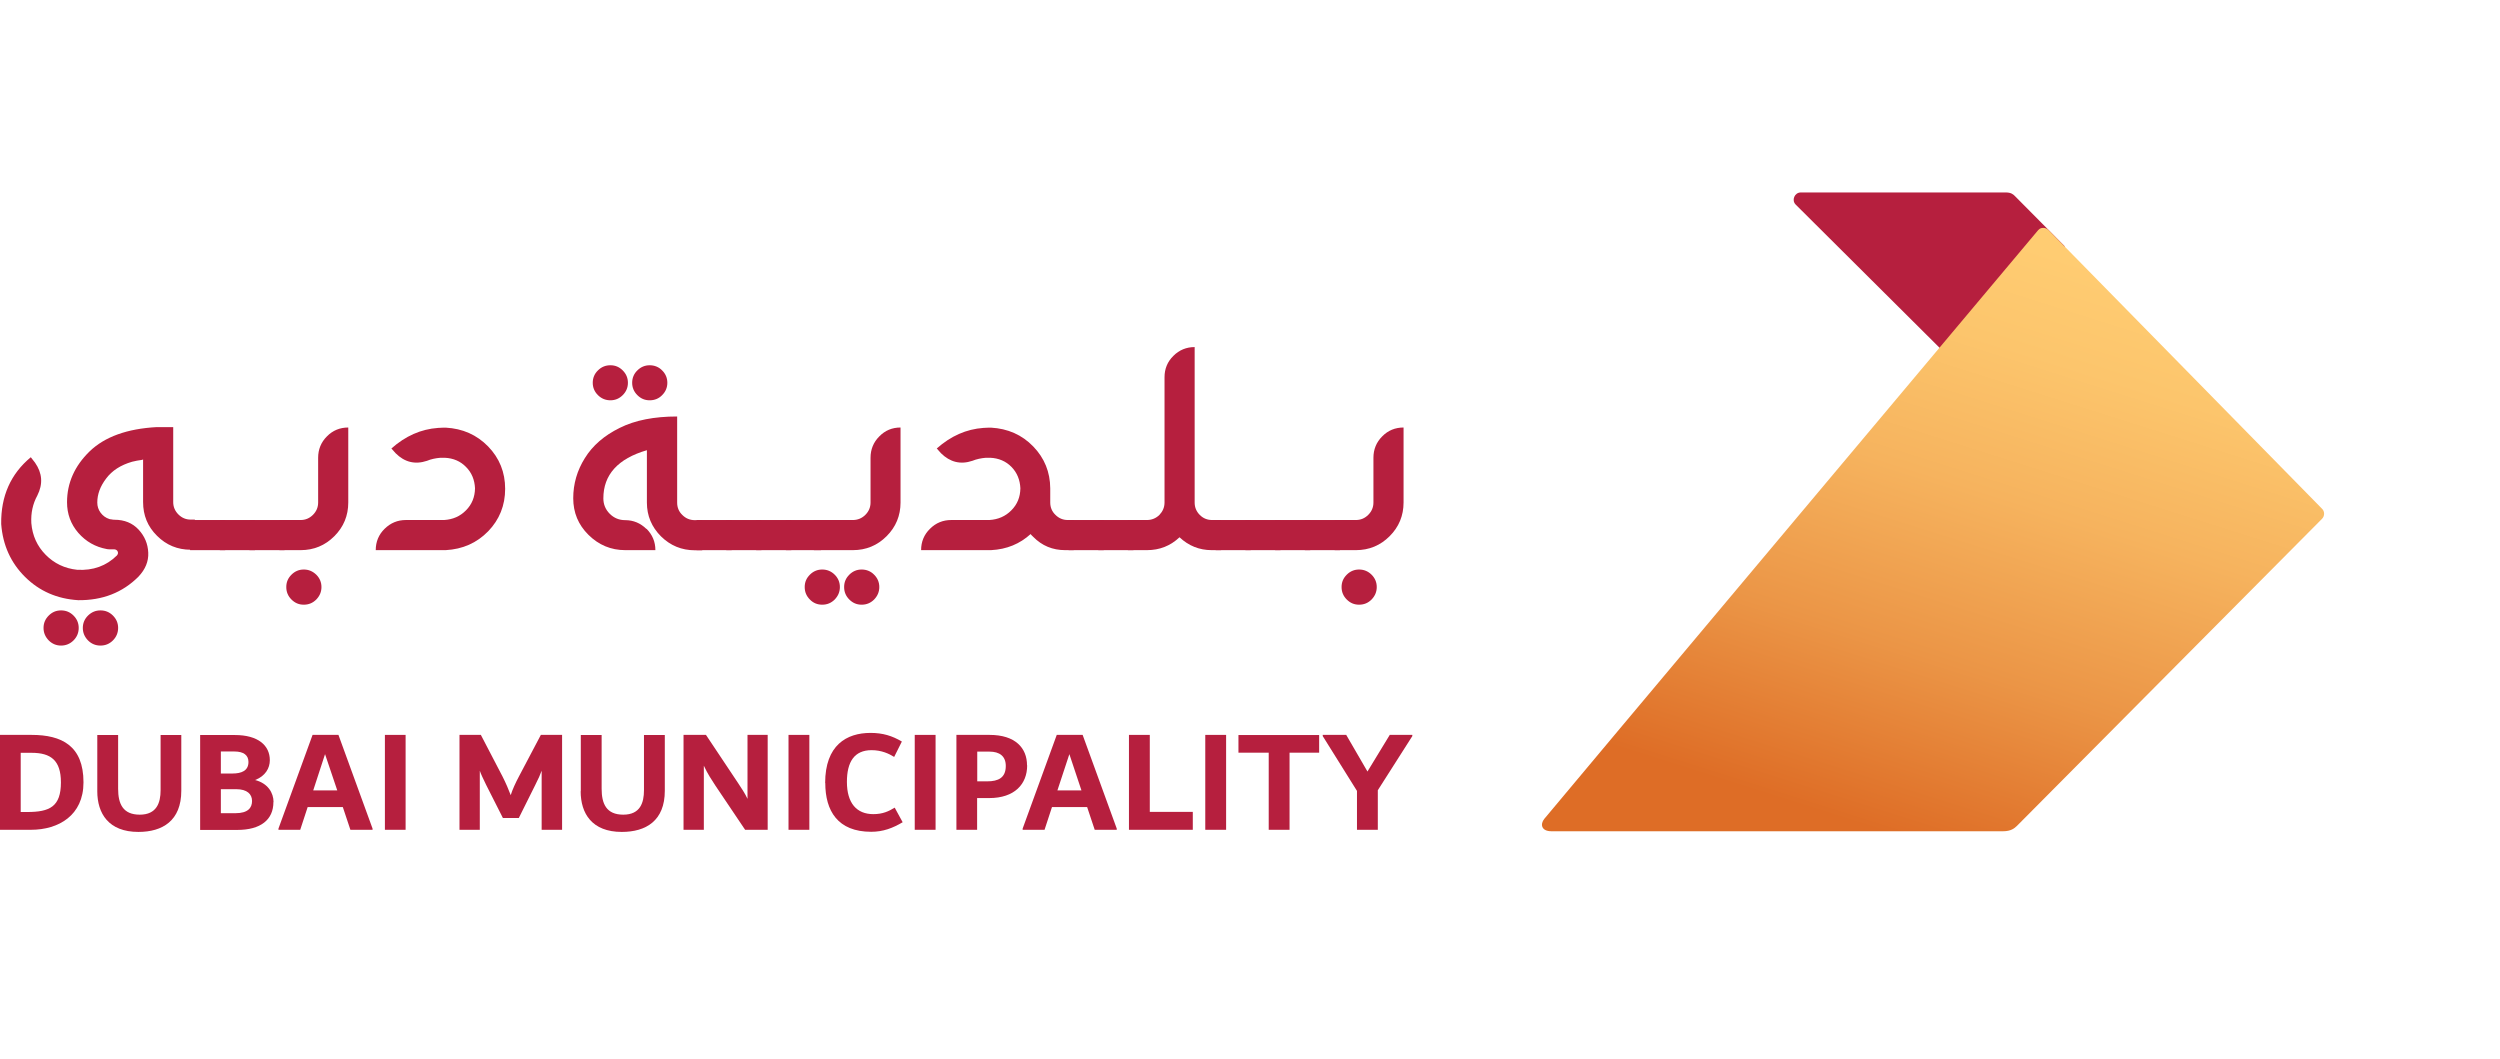 <?xml version="1.0" encoding="UTF-8"?>
<svg id="Layer_1" data-name="Layer 1" xmlns="http://www.w3.org/2000/svg" xmlns:xlink="http://www.w3.org/1999/xlink" viewBox="0 0 188.36 79.78">
  <defs>
    <style>
      .cls-1 {
        fill: url(#linear-gradient);
      }

      .cls-1, .cls-2, .cls-3 {
        stroke-width: 0px;
      }

      .cls-2 {
        fill: none;
      }

      .cls-3 {
        fill: #b61f3e;
      }

      .cls-4 {
        clip-path: url(#clippath);
      }
    </style>
    <clipPath id="clippath">
      <path class="cls-2" d="M153.58,17.32c-1.92,2.29-36.92,43.98-37.23,44.38-.32.4-.22.93.54.93h34.03c.59,0,.85-.22,1.04-.4.19-.19,21.22-21.36,22.99-23.14.21-.21.21-.56,0-.76-3.32-3.38-17.04-17.36-20.58-20.97,0-.01-.02-.02-.03-.03-.1-.1-.25-.16-.4-.16-.14,0-.28.05-.36.16"/>
    </clipPath>
    <linearGradient id="linear-gradient" x1="-188.22" y1="325.37" x2="-187.06" y2="325.37" gradientTransform="translate(10083.3 10965.41) rotate(107.74) scale(39.32)" gradientUnits="userSpaceOnUse">
      <stop offset="0" stop-color="#ffcc72"/>
      <stop offset=".17" stop-color="#fcc56c"/>
      <stop offset=".41" stop-color="#f6b35e"/>
      <stop offset=".7" stop-color="#eb9546"/>
      <stop offset="1" stop-color="#de6d26"/>
    </linearGradient>
  </defs>
  <path class="cls-3" d="M10.76,34.64c-.31.04-.58.09-.81.15-.86.25-1.51.67-1.95,1.26-.45.59-.67,1.19-.67,1.81,0,.29.08.54.25.77.17.23.39.39.67.48.03,0,.06.01.11.02.05,0,.08.01.13.02.04,0,.08.01.11.01,0,0,.01,0,.01,0h.02c.75,0,1.35.25,1.81.74.46.5.7,1.07.73,1.74.03.66-.22,1.26-.74,1.81-1.2,1.2-2.71,1.79-4.54,1.77-1.59-.1-2.92-.68-4-1.75-1.08-1.07-1.68-2.4-1.8-3.99-.03-2.1.72-3.78,2.23-5.03l.32.41c.55.79.61,1.61.17,2.48-.34.62-.49,1.31-.45,2.07.08.95.44,1.74,1.08,2.39.64.65,1.43,1.03,2.37,1.13,1.2.07,2.2-.29,3-1.08.08-.1.1-.19.06-.29-.04-.1-.13-.16-.25-.17-.13,0-.24,0-.34,0-.11,0-.18-.01-.23-.02-.87-.16-1.58-.57-2.15-1.22-.57-.66-.85-1.43-.85-2.31,0-1.45.57-2.73,1.7-3.83,1.14-1.1,2.83-1.71,5.06-1.83h1.24v5.65c0,.36.13.67.39.93.26.26.57.39.93.39h.31v2.27h-.31c-.99,0-1.84-.35-2.54-1.05-.71-.7-1.05-1.55-1.05-2.54v-3.22s-.03.01-.04.01M5.93,47.31c0-.36-.13-.67-.39-.93-.26-.26-.57-.39-.94-.39s-.67.13-.93.39c-.26.26-.39.57-.39.93s.13.67.39.94c.26.26.57.39.93.39s.68-.13.94-.39c.26-.26.39-.58.39-.94M8.9,47.31c0-.36-.13-.67-.39-.93-.26-.26-.57-.39-.94-.39s-.67.13-.94.39c-.26.26-.39.57-.39.93s.13.67.39.94c.26.26.57.39.94.39s.68-.13.94-.39c.26-.26.39-.58.39-.94"/>
  <rect class="cls-3" x="14.32" y="39.18" width="2.65" height="2.27"/>
  <rect class="cls-3" x="16.56" y="39.18" width="2.65" height="2.27"/>
  <rect class="cls-3" x="18.79" y="39.18" width="2.65" height="2.27"/>
  <path class="cls-3" d="M23.97,34.49c0-.63.22-1.17.66-1.61.44-.45.98-.67,1.61-.67v5.65c0,.99-.35,1.84-1.05,2.54-.7.7-1.55,1.05-2.54,1.05h-1.6v-2.27h1.6c.36,0,.67-.13.93-.39.26-.26.39-.57.39-.93v-3.37ZM23.83,45.17c-.26.26-.57.39-.94.39s-.67-.13-.93-.39c-.26-.26-.39-.57-.39-.94s.13-.67.39-.93c.26-.26.57-.39.93-.39s.67.13.94.39c.26.26.39.57.39.93s-.13.67-.39.94"/>
  <path class="cls-3" d="M33.58,32.22c1.28.07,2.34.54,3.2,1.42.85.88,1.28,1.94,1.28,3.19s-.43,2.32-1.28,3.2c-.86.88-1.92,1.35-3.2,1.42h-5.27c0-.63.22-1.17.67-1.61.45-.44.98-.66,1.6-.66h2.88c.66-.04,1.21-.28,1.65-.73.45-.45.67-1.01.68-1.66-.03-.64-.25-1.18-.68-1.61-.42-.43-.95-.66-1.6-.69h-.09c-.06,0-.13,0-.21,0h-.03c-.36.03-.7.1-1.01.23-.9.3-1.69.1-2.36-.57l-.32-.36c1.06-.94,2.23-1.46,3.52-1.55.14-.01.28-.02.42-.02h.14Z"/>
  <path class="cls-3" d="M48.71,39.84c.44.44.67.98.67,1.61h-2.27c-1.08,0-2-.39-2.77-1.15-.77-.76-1.15-1.68-1.15-2.76s.29-2.09.88-3.03c.58-.94,1.46-1.7,2.62-2.27,1.16-.58,2.6-.86,4.33-.86v6.49c0,.37.13.68.39.93.26.26.57.39.94.39h.56v2.27h-.56c-.99,0-1.84-.35-2.55-1.05-.7-.7-1.06-1.55-1.06-2.54v-3.95c-2.19.64-3.28,1.85-3.28,3.63,0,.45.16.84.48,1.16.32.32.71.48,1.16.48.63,0,1.16.23,1.6.66M46.92,29.77c-.26.26-.57.39-.93.39s-.68-.13-.94-.39c-.26-.26-.39-.57-.39-.93s.13-.68.39-.93c.26-.26.57-.39.94-.39s.67.13.93.39c.26.26.39.57.39.93s-.13.67-.39.93M49.89,29.77c-.25.26-.57.39-.94.39s-.67-.13-.93-.39c-.26-.26-.39-.57-.39-.93s.13-.68.39-.93c.26-.26.57-.39.93-.39s.69.13.94.39c.26.26.39.57.39.93s-.13.67-.39.93"/>
  <rect class="cls-3" x="52.48" y="39.18" width="2.65" height="2.27"/>
  <rect class="cls-3" x="54.72" y="39.18" width="2.65" height="2.27"/>
  <rect class="cls-3" x="56.97" y="39.18" width="2.65" height="2.27"/>
  <rect class="cls-3" x="59.21" y="39.18" width="2.65" height="2.27"/>
  <path class="cls-3" d="M62.89,45.17c-.26.26-.57.39-.94.39s-.68-.13-.93-.39c-.26-.26-.39-.57-.39-.94s.13-.67.39-.93c.26-.26.57-.39.93-.39s.68.13.94.39c.26.26.39.57.39.93s-.13.67-.39.94M65.59,34.49c0-.63.22-1.17.66-1.61.44-.45.97-.67,1.6-.67v5.65c0,.99-.35,1.84-1.05,2.54-.7.7-1.55,1.05-2.54,1.05h-2.94v-2.27h2.94c.36,0,.68-.13.94-.39.26-.26.39-.57.39-.93v-3.37ZM65.86,45.17c-.26.26-.57.39-.94.39s-.67-.13-.93-.39c-.26-.26-.39-.57-.39-.94s.13-.67.39-.93c.26-.26.57-.39.93-.39s.69.13.94.39c.26.26.39.57.39.93s-.13.67-.39.94"/>
  <path class="cls-3" d="M77.66,40.23c-.82.75-1.81,1.16-2.99,1.22h-5.27c0-.63.22-1.17.67-1.61.44-.44.98-.66,1.6-.66h2.88c.65-.04,1.21-.28,1.65-.73.45-.45.67-1,.68-1.66-.03-.64-.25-1.18-.67-1.61-.42-.43-.96-.66-1.6-.69h-.09c-.06,0-.13,0-.21,0h-.03c-.36.03-.7.1-1.02.23-.89.3-1.68.1-2.36-.57l-.32-.36c1.06-.94,2.23-1.46,3.52-1.55.14-.01.28-.02.42-.02h.14c1.27.07,2.34.54,3.19,1.42.85.88,1.27,1.93,1.28,3.15v1.07c0,.37.13.68.39.93.26.26.57.39.93.39h.45v2.27h-.64c-.95,0-1.75-.33-2.41-1-.08-.07-.15-.15-.22-.23"/>
  <rect class="cls-3" x="80.51" y="39.18" width="2.65" height="2.27"/>
  <rect class="cls-3" x="82.75" y="39.18" width="2.65" height="2.27"/>
  <path class="cls-3" d="M91.29,41.45c-.93,0-1.74-.33-2.42-.97-.69.65-1.5.97-2.46.97h-1.43v-2.27h1.43c.37,0,.68-.13.94-.38.25-.26.39-.57.39-.94v-9.44c0-.63.22-1.17.67-1.61.44-.44.98-.66,1.6-.66v11.71c0,.37.13.68.39.94.26.26.57.38.93.38h.67v2.27h-.71Z"/>
  <rect class="cls-3" x="91.59" y="39.18" width="2.65" height="2.27"/>
  <rect class="cls-3" x="93.83" y="39.18" width="2.65" height="2.27"/>
  <rect class="cls-3" x="96.07" y="39.18" width="2.65" height="2.27"/>
  <rect class="cls-3" x="98.31" y="39.18" width="2.65" height="2.27"/>
  <path class="cls-3" d="M103.48,34.49c0-.63.22-1.17.66-1.61.44-.45.98-.67,1.61-.67v5.65c0,.99-.35,1.84-1.05,2.54-.7.7-1.55,1.05-2.54,1.05h-1.6v-2.27h1.6c.36,0,.67-.13.93-.39.26-.26.39-.57.39-.93v-3.37ZM103.34,45.17c-.26.26-.57.39-.94.39s-.67-.13-.93-.39c-.26-.26-.39-.57-.39-.94s.13-.67.39-.93c.26-.26.57-.39.93-.39s.68.13.94.39c.26.26.39.57.39.93s-.13.67-.39.94"/>
  <path class="cls-3" d="M6.29,58.95c0,2.48-1.87,3.57-3.96,3.57H0v-7.15h2.38c2.27,0,3.91.82,3.91,3.57M4.59,58.95c0-1.67-.77-2.23-2.21-2.23h-.82v4.46h.49c1.69,0,2.54-.4,2.54-2.23"/>
  <path class="cls-3" d="M7.33,59.61v-4.23h1.57v4.05c0,1.12.35,1.95,1.63,1.95s1.57-.9,1.57-1.84v-4.16h1.56v4.2c0,2.26-1.42,3.1-3.23,3.1-2.25,0-3.1-1.39-3.1-3.07"/>
  <path class="cls-3" d="M20.6,60.43c0,1.34-.97,2.1-2.72,2.1h-2.8v-7.15h2.62c1.73,0,2.63.77,2.63,1.9,0,.59-.33,1.19-1.11,1.49.97.25,1.39.97,1.39,1.66M16.64,56.61v1.67h.87c.69,0,1.21-.21,1.21-.87,0-.51-.36-.79-1.06-.79h-1.02ZM18.99,60.35c0-.51-.36-.89-1.2-.89h-1.15v1.81h1.1c.96,0,1.25-.42,1.25-.92"/>
  <path class="cls-3" d="M28.07,62.43v.09h-1.67l-.57-1.71h-2.65l-.56,1.71h-1.64v-.09l2.57-7.06h1.95l2.57,7.06ZM25.41,59.55l-.92-2.73-.89,2.73h1.81Z"/>
  <rect class="cls-3" x="29" y="55.37" width="1.56" height="7.15"/>
  <path class="cls-3" d="M42.35,55.37v7.15h-1.54v-4.45c-.1.28-.24.6-.48,1.07l-1.24,2.49h-1.2l-1.26-2.49c-.24-.49-.39-.81-.48-1.07v4.45h-1.53v-7.15h1.61l1.63,3.13c.24.47.48,1.03.62,1.41.12-.4.37-.94.62-1.41l1.65-3.13h1.61Z"/>
  <path class="cls-3" d="M43.76,59.61v-4.23h1.57v4.05c0,1.12.35,1.95,1.63,1.95s1.56-.9,1.56-1.84v-4.16h1.57v4.2c0,2.26-1.42,3.1-3.24,3.1-2.25,0-3.1-1.39-3.1-3.07"/>
  <path class="cls-3" d="M57.84,55.37v7.15h-1.7l-2.24-3.33c-.28-.43-.59-.89-.87-1.5v4.83h-1.53v-7.15h1.69l2.44,3.66c.25.39.5.74.69,1.16v-4.82h1.52Z"/>
  <rect class="cls-3" x="59.41" y="55.37" width="1.57" height="7.15"/>
  <path class="cls-3" d="M62.17,59c0-2.86,1.62-3.78,3.42-3.78.93,0,1.63.22,2.36.65l-.58,1.16c-.38-.24-.95-.51-1.7-.51-1.31,0-1.86.89-1.86,2.39,0,1.61.74,2.43,1.99,2.43.72,0,1.17-.22,1.61-.49l.6,1.1c-.74.44-1.47.72-2.37.72-2.53,0-3.46-1.59-3.46-3.67"/>
  <rect class="cls-3" x="68.92" y="55.37" width="1.57" height="7.15"/>
  <path class="cls-3" d="M77.39,57.67c0,1.41-.95,2.46-2.86,2.46h-.91v2.39h-1.56v-7.15h2.5c1.95,0,2.82,1,2.82,2.29M75.78,57.71c0-.74-.47-1.08-1.23-1.08h-.92v2.24h.75c.84,0,1.4-.27,1.4-1.16"/>
  <path class="cls-3" d="M84.14,62.43v.09h-1.66l-.57-1.71h-2.65l-.56,1.71h-1.65v-.09l2.57-7.06h1.95l2.57,7.06ZM81.48,59.55l-.91-2.73-.9,2.73h1.81Z"/>
  <polygon class="cls-3" points="89.87 61.17 89.87 62.52 85.06 62.52 85.06 55.37 86.63 55.37 86.63 61.17 89.87 61.17"/>
  <rect class="cls-3" x="90.81" y="55.37" width="1.57" height="7.15"/>
  <polygon class="cls-3" points="99.39 56.71 97.16 56.71 97.16 62.52 95.59 62.52 95.59 56.71 93.31 56.71 93.31 55.38 99.39 55.38 99.39 56.71"/>
  <polygon class="cls-3" points="106.41 55.46 103.81 59.54 103.81 62.52 102.24 62.52 102.24 59.59 99.66 55.46 99.66 55.37 101.43 55.37 103.03 58.13 104.71 55.37 106.41 55.37 106.41 55.46"/>
  <g>
    <path class="cls-3" d="M147.78,27.84l7.79-9.28s-3.66-3.69-3.77-3.8c-.11-.11-.27-.26-.68-.26h-15.44c-.47,0-.72.59-.38.92,3.14,3.13,12.48,12.42,12.48,12.42"/>
    <g class="cls-4">
      <polyline class="cls-1" points="121.52 0 102.84 58.4 169.68 79.78 188.36 21.38 121.52 0"/>
    </g>
  </g>
</svg>